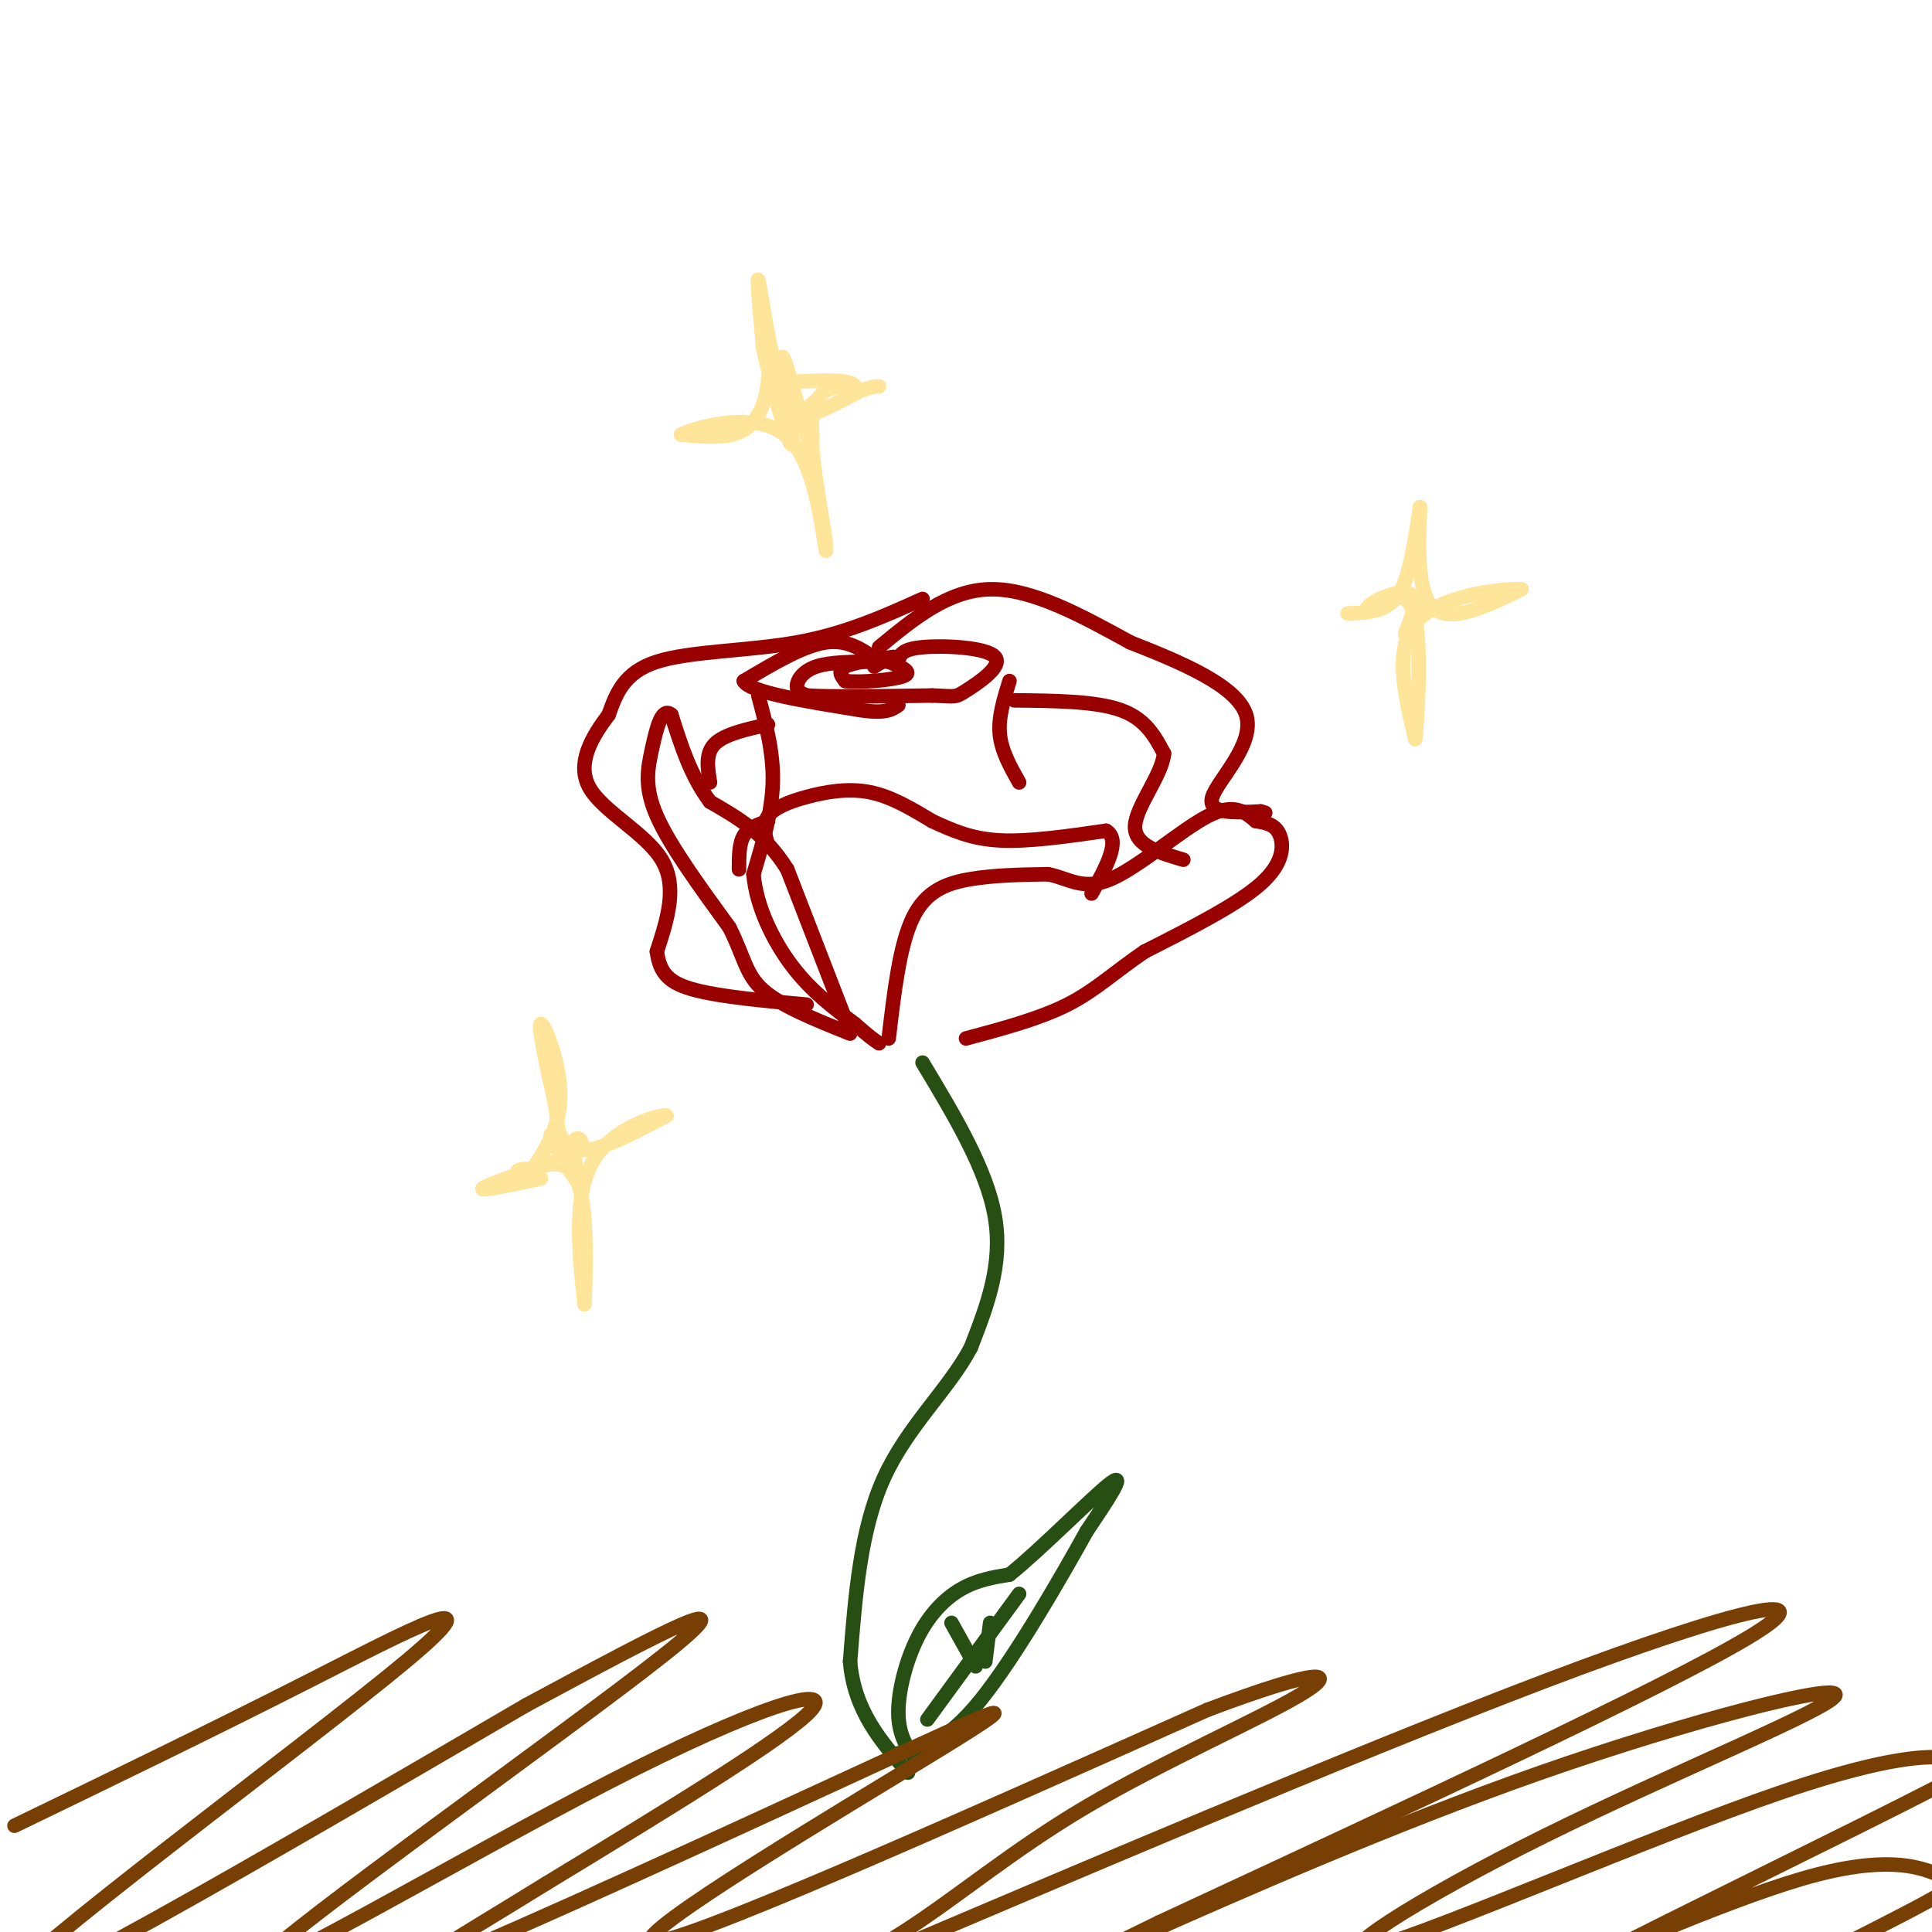 <svg viewBox='0 0 400 400' version='1.1' xmlns='http://www.w3.org/2000/svg' xmlns:xlink='http://www.w3.org/1999/xlink'><g fill='none' stroke='rgb(153,0,0)' stroke-width='3' stroke-linecap='round' stroke-linejoin='round'><path d='M185,136c-4.167,0.583 -8.333,1.167 -10,2c-1.667,0.833 -0.833,1.917 0,3'/><path d='M175,141c2.800,0.378 9.800,-0.178 12,-1c2.200,-0.822 -0.400,-1.911 -3,-3'/><path d='M184,137c-1.000,-0.333 -2.000,0.333 -3,1'/><path d='M181,137c-4.578,0.022 -9.156,0.044 -12,1c-2.844,0.956 -3.956,2.844 -4,4c-0.044,1.156 0.978,1.578 2,2'/><path d='M167,144c4.667,0.333 15.333,0.167 26,0'/><path d='M193,144c5.021,0.156 4.573,0.547 7,-1c2.427,-1.547 7.730,-5.032 6,-7c-1.730,-1.968 -10.494,-2.419 -15,-2c-4.506,0.419 -4.753,1.710 -5,3'/><path d='M186,137c-1.833,0.333 -3.917,-0.333 -6,-1'/><path d='M182,137c-3.167,-2.333 -6.333,-4.667 -11,-4c-4.667,0.667 -10.833,4.333 -17,8'/><path d='M154,141c1.167,2.333 12.583,4.167 24,6'/><path d='M178,147c5.333,0.833 6.667,-0.083 8,-1'/><path d='M157,144c1.583,5.917 3.167,11.833 3,18c-0.167,6.167 -2.083,12.583 -4,19'/><path d='M156,181c0.578,6.644 4.022,13.756 8,19c3.978,5.244 8.489,8.622 13,12'/><path d='M177,212c3.000,2.667 4.000,3.333 5,4'/><path d='M184,215c1.133,-9.689 2.267,-19.378 5,-25c2.733,-5.622 7.067,-7.178 12,-8c4.933,-0.822 10.467,-0.911 16,-1'/><path d='M217,181c4.345,0.857 7.208,3.500 13,1c5.792,-2.500 14.512,-10.143 20,-13c5.488,-2.857 7.744,-0.929 10,1'/><path d='M260,170c2.631,0.405 4.208,0.917 5,3c0.792,2.083 0.798,5.738 -4,10c-4.798,4.262 -14.399,9.131 -24,14'/><path d='M237,197c-6.356,4.311 -10.244,8.089 -16,11c-5.756,2.911 -13.378,4.956 -21,7'/><path d='M175,211c0.000,0.000 -12.000,-31.000 -12,-31'/><path d='M163,180c-4.667,-7.500 -10.333,-10.750 -16,-14'/><path d='M147,166c-4.000,-5.333 -6.000,-11.667 -8,-18'/><path d='M139,148c-2.024,-1.762 -3.083,2.833 -4,7c-0.917,4.167 -1.690,7.905 1,14c2.690,6.095 8.845,14.548 15,23'/><path d='M151,192c3.089,6.067 3.311,9.733 7,13c3.689,3.267 10.844,6.133 18,9'/><path d='M147,162c-0.500,-3.000 -1.000,-6.000 1,-8c2.000,-2.000 6.500,-3.000 11,-4'/><path d='M209,141c-1.167,3.750 -2.333,7.500 -2,11c0.333,3.500 2.167,6.750 4,10'/><path d='M159,175c-0.595,-2.149 -1.190,-4.298 0,-6c1.190,-1.702 4.167,-2.958 8,-4c3.833,-1.042 8.524,-1.869 13,-1c4.476,0.869 8.738,3.435 13,6'/><path d='M193,170c4.156,1.911 8.044,3.689 14,4c5.956,0.311 13.978,-0.844 22,-2'/><path d='M229,172c3.167,1.833 0.083,7.417 -3,13'/><path d='M159,170c-2.000,0.667 -4.000,1.333 -5,3c-1.000,1.667 -1.000,4.333 -1,7'/><path d='M210,145c8.417,0.083 16.833,0.167 22,2c5.167,1.833 7.083,5.417 9,9'/><path d='M241,156c-0.378,4.422 -5.822,10.978 -6,15c-0.178,4.022 4.911,5.511 10,7'/><path d='M182,134c7.167,-5.917 14.333,-11.833 23,-12c8.667,-0.167 18.833,5.417 29,11'/><path d='M234,133c10.452,4.119 22.083,8.917 24,15c1.917,6.083 -5.881,13.452 -7,17c-1.119,3.548 4.440,3.274 10,3'/><path d='M261,168c1.667,0.500 0.833,0.250 0,0'/><path d='M191,124c-7.978,3.600 -15.956,7.200 -26,9c-10.044,1.800 -22.156,1.800 -29,4c-6.844,2.200 -8.422,6.600 -10,11'/><path d='M126,148c-3.357,4.429 -6.750,10.000 -4,15c2.750,5.000 11.643,9.429 15,15c3.357,5.571 1.179,12.286 -1,19'/><path d='M136,197c0.600,4.600 2.600,6.600 8,8c5.400,1.400 14.200,2.200 23,3'/></g>
<g fill='none' stroke='rgb(39,78,19)' stroke-width='3' stroke-linecap='round' stroke-linejoin='round'><path d='M191,220c6.667,11.083 13.333,22.167 15,32c1.667,9.833 -1.667,18.417 -5,27'/><path d='M201,279c-4.467,8.511 -13.133,16.289 -18,27c-4.867,10.711 -5.933,24.356 -7,38'/><path d='M176,344c0.833,10.167 6.417,16.583 12,23'/><path d='M190,365c-1.935,-2.696 -3.869,-5.393 -4,-10c-0.131,-4.607 1.542,-11.125 4,-16c2.458,-4.875 5.702,-8.107 9,-10c3.298,-1.893 6.649,-2.446 10,-3'/><path d='M209,326c6.444,-5.133 17.556,-16.467 21,-19c3.444,-2.533 -0.778,3.733 -5,10'/><path d='M225,317c-4.911,8.844 -14.689,25.956 -22,35c-7.311,9.044 -12.156,10.022 -17,11'/><path d='M192,356c0.000,0.000 19.000,-26.000 19,-26'/><path d='M202,345c0.000,0.000 -5.000,-9.000 -5,-9'/><path d='M204,344c0.000,0.000 1.000,-8.000 1,-8'/></g>
<g fill='none' stroke='rgb(120,63,4)' stroke-width='3' stroke-linecap='round' stroke-linejoin='round'><path d='M3,378c20.369,-9.851 40.738,-19.702 61,-30c20.262,-10.298 40.417,-21.042 20,-4c-20.417,17.042 -81.405,61.869 -84,68c-2.595,6.131 53.202,-26.435 109,-59'/><path d='M109,353c29.184,-15.721 47.643,-25.525 28,-10c-19.643,15.525 -77.389,56.378 -83,63c-5.611,6.622 40.912,-20.986 72,-37c31.088,-16.014 46.739,-20.432 42,-15c-4.739,5.432 -29.870,20.716 -55,36'/><path d='M113,390c-18.294,11.344 -36.529,21.703 -22,16c14.529,-5.703 61.822,-27.467 89,-40c27.178,-12.533 34.240,-15.836 15,-4c-19.240,11.836 -64.783,38.810 -60,40c4.783,1.190 59.891,-23.405 115,-48'/><path d='M250,354c24.270,-9.143 27.445,-8.002 19,-3c-8.445,5.002 -28.511,13.865 -44,23c-15.489,9.135 -26.402,18.542 -38,26c-11.598,7.458 -23.882,12.968 2,2c25.882,-10.968 89.930,-38.415 131,-54c41.070,-15.585 59.163,-19.310 42,-9c-17.163,10.310 -69.581,34.655 -122,59'/><path d='M240,398c-23.053,11.233 -19.685,9.815 -2,2c17.685,-7.815 49.688,-22.027 81,-33c31.312,-10.973 61.934,-18.709 61,-16c-0.934,2.709 -33.424,15.861 -60,29c-26.576,13.139 -47.237,26.264 -35,23c12.237,-3.264 57.371,-22.917 84,-32c26.629,-9.083 34.751,-7.595 37,-6c2.249,1.595 -1.376,3.298 -5,5'/><path d='M401,370c-17.594,9.073 -59.079,29.254 -66,33c-6.921,3.746 20.722,-8.944 38,-14c17.278,-5.056 24.190,-2.476 28,-1c3.810,1.476 4.517,1.850 1,4c-3.517,2.150 -11.259,6.075 -19,10'/></g>
<g fill='none' stroke='rgb(255,229,153)' stroke-width='3' stroke-linecap='round' stroke-linejoin='round'><path d='M279,127c2.467,-0.089 4.933,-0.178 7,-1c2.067,-0.822 3.733,-2.378 5,-6c1.267,-3.622 2.133,-9.311 3,-15'/><path d='M294,105c0.067,2.244 -1.267,15.356 2,20c3.267,4.644 11.133,0.822 19,-3'/><path d='M315,122c-1.667,-0.244 -15.333,0.644 -21,6c-5.667,5.356 -3.333,15.178 -1,25'/><path d='M293,153c0.289,-1.578 1.511,-18.022 0,-25c-1.511,-6.978 -5.756,-4.489 -10,-2'/><path d='M283,126c0.583,-1.512 7.042,-4.292 9,-3c1.958,1.292 -0.583,6.655 -1,8c-0.417,1.345 1.292,-1.327 3,-4'/><path d='M294,127c0.500,-1.000 0.250,-1.500 0,-2'/><path d='M109,244c3.467,-5.133 6.933,-10.267 7,-17c0.067,-6.733 -3.267,-15.067 -4,-15c-0.733,0.067 1.133,8.533 3,17'/><path d='M115,229c0.524,3.726 0.333,4.542 1,6c0.667,1.458 2.190,3.560 6,3c3.810,-0.560 9.905,-3.780 16,-7'/><path d='M138,231c-0.756,-0.422 -10.644,2.022 -15,9c-4.356,6.978 -3.178,18.489 -2,30'/><path d='M121,270c0.000,-0.533 1.000,-16.867 -1,-24c-2.000,-7.133 -7.000,-5.067 -12,-3'/><path d='M108,243c-1.833,-0.667 -0.417,-0.833 1,-1'/><path d='M112,244c-6.583,1.417 -13.167,2.833 -12,2c1.167,-0.833 10.083,-3.917 19,-7'/><path d='M119,239c2.911,-2.156 0.689,-4.044 0,-3c-0.689,1.044 0.156,5.022 1,9'/><path d='M120,245c-0.833,-0.167 -3.417,-5.083 -6,-10'/><path d='M158,68c0.689,3.556 1.378,7.111 1,11c-0.378,3.889 -1.822,8.111 -5,10c-3.178,1.889 -8.089,1.444 -13,1'/><path d='M141,90c1.978,-1.178 13.422,-4.622 20,-1c6.578,3.622 8.289,14.311 10,25'/><path d='M171,114c0.489,-1.533 -3.289,-17.867 -3,-26c0.289,-8.133 4.644,-8.067 9,-8'/><path d='M177,80c-0.500,-1.500 -6.250,-1.250 -12,-1'/><path d='M165,79c-2.798,-0.167 -3.792,-0.083 -5,-5c-1.208,-4.917 -2.631,-14.833 -3,-16c-0.369,-1.167 0.315,6.417 1,14'/><path d='M158,72c1.711,8.051 5.490,21.179 6,20c0.510,-1.179 -2.247,-16.663 -2,-18c0.247,-1.337 3.499,11.475 5,16c1.501,4.525 1.250,0.762 1,-3'/><path d='M168,87c0.631,-1.607 1.708,-4.125 1,-4c-0.708,0.125 -3.202,2.893 -2,3c1.202,0.107 6.101,-2.446 11,-5'/><path d='M178,81c2.500,-1.000 3.250,-1.000 4,-1'/></g>
</svg>